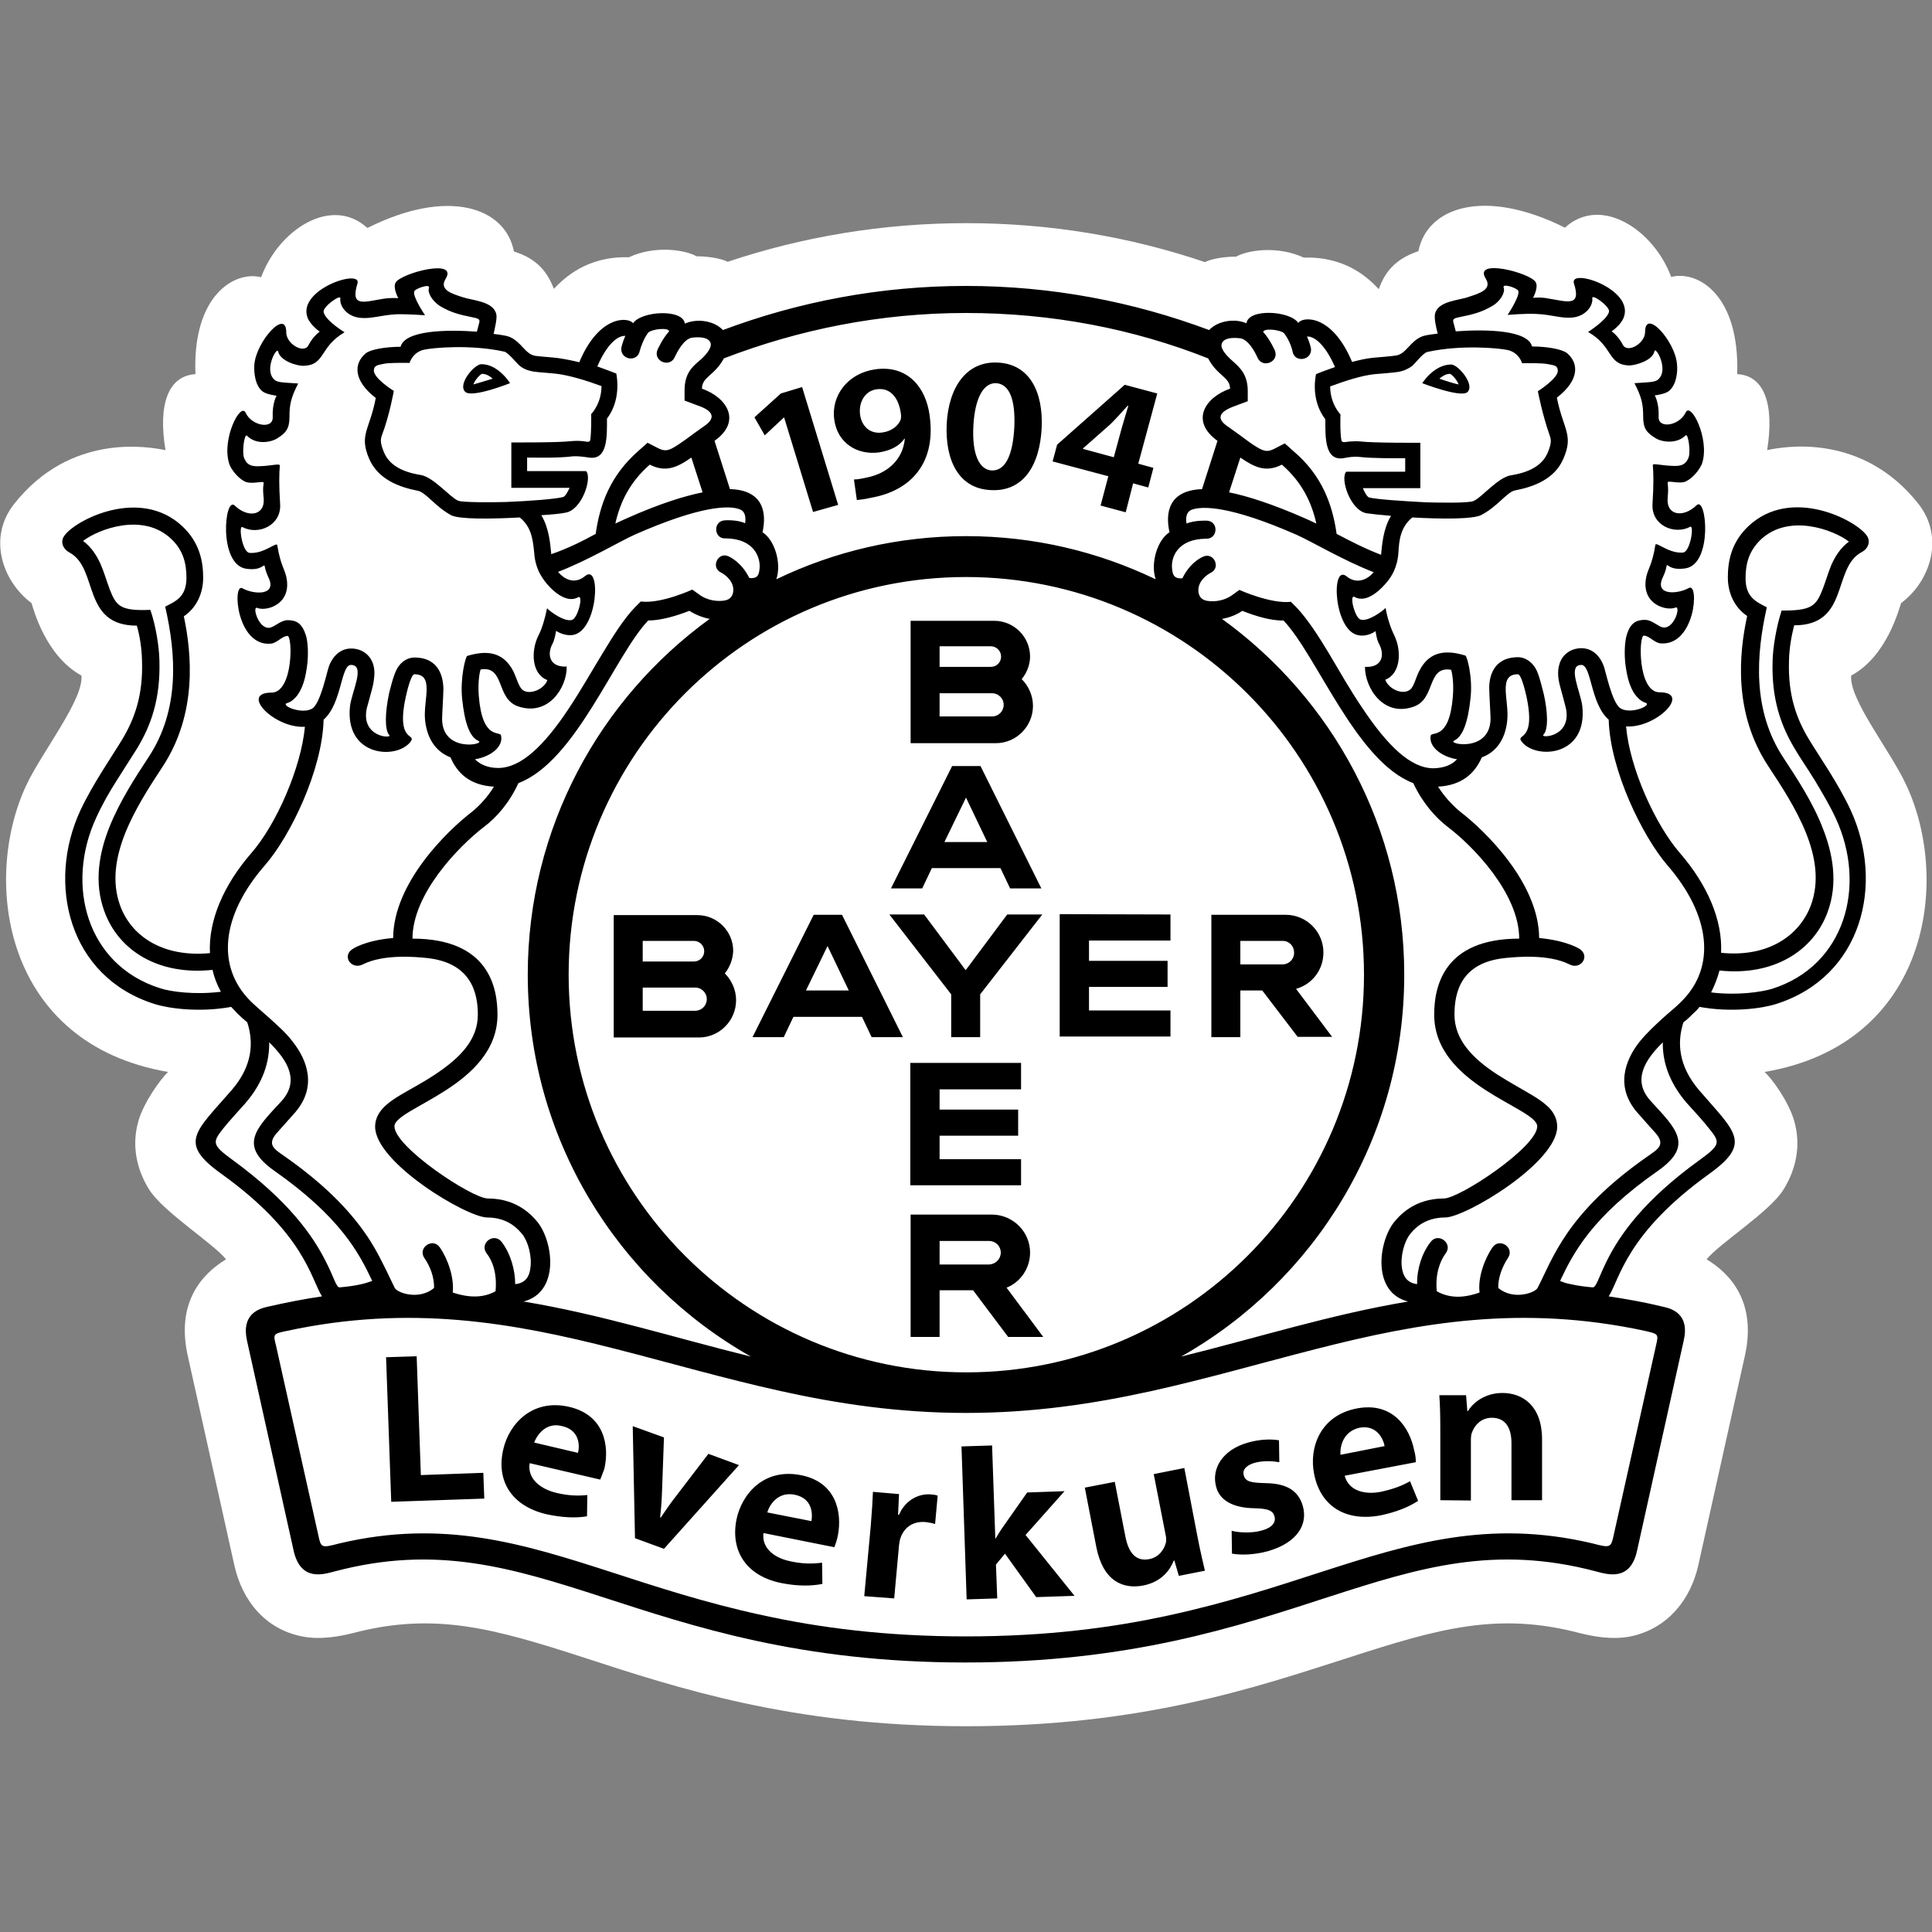 <?xml version="1.0" encoding="UTF-8"?><svg xmlns="http://www.w3.org/2000/svg" xmlns:xlink="http://www.w3.org/1999/xlink" version="1.1" id="Ebene_1" x="0px" y="0px" viewBox="0 0 600 600" style="enable-background:new 0 0 600 600;" xml:space="preserve"><rect x="0" y="0" width="600" height="600" fill="#808080" stroke="none"/><style type="text/css">.st0{fill:#fff;}	.st1{fill:#fff;}	.st2{fill:#fff;}	.st3{fill:#000;}</style><g><g><path class="st0" d="M172,89.7c3.2-3.3,10.2-10.2,23.3-9.8c8.1-3.8,17.6-2.3,21-0.3c0,0,5.9-0.1,9.7,1.7c23.3-7.8,48.2-12,74.1-12 c25.9,0,50.8,4.2,74.1,12.1c3.8-1.8,9.7-1.7,9.7-1.7c3.5-2,12.8-3.5,21,0.3c13.1-0.4,20.1,6.4,23.3,9.8c1.8-5.1,4.9-9.3,12.3-11.8 c2.7-13.7,20.5-19.8,45.5-7.3c11.2-10.2,27.6,0.7,33,15.3c8.3-2.1,21.3,5.6,20.5,30.2c8.4,0.4,11.6,9.3,9.3,23.6 c5-1.1,29.4-5.6,47,16.7c8.3,10.6,3.5,24.2-5.4,30.8c-0.6,1.6-4.3,16.5-15.5,22.5c-0.7,7.5,12.4,23.6,17.2,34.2 c13.8,29.7,6.9,80.3-44.1,88.9c2.3,2.1,7.5,9.2,9.2,15.2c2.2,7.6,0.6,15-3.3,21.3c-4.2,6.9-20,16.8-23.9,21.7 c7.3,4.4,15.6,13.2,11.9,29.9l-14.5,65.2c-2.4,10.6-9.5,19.6-21,22c-5.9,1.2-12-0.1-15.7-1c-25.4-6.7-43.8-1.5-71.9,7.6 c-14.7,4.7-30.6,10-49.6,14.1c-19.4,4.2-41.8,7.2-69.1,7.2c-27.2,0-49.7-3-69.1-7.2c-18.9-4.1-34.9-9.3-49.6-14.1 c-28.1-9.1-46.5-14.3-71.9-7.6c-3.7,0.9-9.8,2.2-15.7,1c-11.6-2.3-18.6-11.3-21-22l-14.5-65.2c-3.7-16.7,4.6-25.5,11.9-29.9 c-3.9-4.9-19.6-14.8-23.9-21.7c-3.9-6.3-5.5-13.7-3.3-21.3c1.7-5.9,6.9-13,9.2-15.2c-51-8.7-57.9-59.2-44.1-88.9 c4.9-10.5,17.9-26.7,17.2-34.2c-11.2-6.1-15-20.9-15.5-22.5c-8.9-6.6-13.8-20.2-5.4-30.8c17.6-22.3,42-17.7,47-16.7 c-2.4-14.3,0.9-23.1,9.3-23.6C59.7,91.7,72.9,84,81.1,86.1c5.4-14.7,21.8-25.5,33-15.3c25.1-12.6,42.9-6.4,45.5,7.3 C167,80.4,170.1,84.7,172,89.7z"/></g><path class="st1" d="M236.1,504.4c-18.1-3.9-33.3-9-47.2-13.5c-27.3-8.8-51.3-16.2-82.8-8.8c-6.4,1.6-8.7,1.6-10.1-5l-13.1-58.7 c-1.2-5.5,0.4-6.6,5.7-7.8c38.8-8.3,70.9-2.6,103.1,5.6c16.9,4.3,33.7,9.2,51.2,13.1c17.9,3.9,36.6,6.8,57,6.8 c20.4,0,39.1-2.8,57-6.8c17.6-3.9,34.4-8.8,51.2-13.1c32.3-8.2,64.3-14,103.1-5.6c5.2,1.2,6.9,2.3,5.7,7.8l-13.1,58.7 c-1.5,6.5-3.7,6.6-10.1,4.9c-31.4-7.4-55.4,0-82.7,8.8c-14,4.5-29.2,9.6-47.2,13.5c-17.9,3.9-38.7,6.6-63.9,6.6 C274.8,511,254,508.2,236.1,504.4z M235.4,167.7l-1.7-1l0.4-2c1.1-5.1,0.4-9.7-7.5-10l-2-0.1l-6-18.9l1.6-1.2 c5.4-3.9,4.2-8.7-3.2-11.4l-1.8-0.6v-2c0-3.2,1.9-4.9,3.2-6.1c0.3-0.3,0.7-0.6,1-0.9c0.3-0.3,0.6-0.6,1-1c0.6-0.7,1.3-1.6,1.9-2.7 l0.5-0.9l0.9-0.4c23.6-9.3,49.3-14.3,76.2-14.3s52.5,5.1,76.2,14.3l0.9,0.4l0.5,0.9c0.6,1.1,1.3,2,1.9,2.7c0.3,0.4,0.7,0.7,1,1 c0.4,0.3,0.7,0.6,1,0.9c1.3,1.2,3.2,3,3.2,6.1v2l-1.8,0.6c-7.4,2.7-8.7,7.5-3.2,11.4l1.6,1.2l-6,18.9l-2,0.1c-8,0.3-8.7,4.9-7.5,10 l0.4,2l-1.7,1c-2.4,1.5-4.5,7.1-3.1,11.3l2.1,6.2l-5.9-2.8c-17.4-8.4-37-13.1-57.7-13.1c-20.7,0-40.2,4.7-57.7,13.1l-5.9,2.8 l2.1-6.2C239.8,174.9,237.8,169.2,235.4,167.7z"/><path class="st2" d="M516.3,217.9c-0.2,0.3-0.4,0.4-0.6,0.7c-2.1,2.3-6.4,4.5-10.1,4.4l-3.2-0.1l0.3,3.1 c1.2,13.5,9.2,31.6,17.4,40.9c8.2,9.5,12.6,19.8,12.1,29l-0.1,2.7l2.7,0.3c15.6,1.5,26.5-5.9,30.4-16.6 c5.9-16.2-5.6-33.7-13.5-45.6c-10.4-15.7-8.6-33.3-6.3-44.6l0.4-1.8l-1.6-1.1c-3.1-2.1-4.8-5.7-4.8-9.7c0-4.5,1.1-9.5,5.6-14 c4.7-4.7,9.9-5.3,17.2-5.3c3.7,0,12.7,4,15.3,8c0.1,0.1,0.1,0.3,0.1,0.3c-0.1,0.1-0.2,0.4-0.8,0.8c-3,1.6-4.7,4.3-5.9,6.9 c-1.1,2.4-1.8,5.1-2.8,7.7c-1.7,4.4-3.9,7.8-10.9,7.8h-2.1l-0.6,2c-1.1,3.7-1.6,7.5-1.7,11.3c-0.4,11.6,2.5,19.5,6.7,26.5 c1.5,2.4,3.7,5.8,6.1,9.6c2.3,3.7,4.7,7.8,6.6,11.8c10.1,21.8,3.3,48.7-21.3,56.5c-3.9,1.3-12.8,2.5-22.2,0.9l-1.6-0.3l-1,1.2 c-0.6,0.6-1.1,1.3-1.8,2c-0.9,0.9-2.1,2-3.3,3l-0.6,0.5l-0.3,0.8c-2.1,6.9-1.5,15.1,5.6,23.3c2.8,3.2,5.2,5.8,7.1,8.1 c1.8,2.3,2.8,3.8,3.2,5.1c0.5,1.6,0.1,3.8-6.6,8.7c-17.2,12.4-24.2,22.9-28,30.4c-1.8,3.5-2.7,6.3-3.9,8.1 c-0.8,1.3-1.3,1.6-2.2,1.6c-3.4-0.1-8.3-0.7-12-2.3l-2.2-0.9l-1.3,2.1c-2.2,3.7-11.1,4.4-14.7,2.1l-1-0.8l-1.3,0.5 c-7.3,2.7-12.3,2.3-15.2,1.5c-1.5-0.4-2.6-1-3.2-1.5c-0.3-0.2-0.6-0.4-0.7-0.5c-13-1-14-14.3-8.3-21.5c1.3-1.6,5.2-6.4,13.3-6.4 c5.6,0,31.8-16.4,31.8-25.1c0-2-1.3-3.4-2.3-4.3c-1.1-0.9-2.5-1.9-4-2.8c-3-1.8-6.9-3.9-10.9-6.4c-7.9-5.1-14.7-11.6-14.7-21.2 c0-7.6,2.1-20.8,23.6-20.8h2.8v-2.8c0-15.5-15.6-31.1-23.3-36.9c-3.5-2.7-7.1-6.9-9.8-12.4l-0.5-1.1l-1.1-0.4 c-8-2.8-15-11.8-21.7-22.4c-3.3-5.2-6.4-10.6-9.3-15.4c-2.9-4.7-5.8-9.2-8.7-12.1l-0.8-0.9h-1.2c-3.5,0.1-8-1.3-11.7-2.8l-1.4-0.6 l-1.2,0.8c-6.8,4.7-14.3,1.6-14.7-2.3l-0.3-2.5h-2.5c-3.9,0-5.6-2.4-5.7-5.9c-0.2-4,1.7-7.8,3.5-8.8l1.7-1l-0.4-2 c-1.1-4.8-3-19.4,38.1-1.4c1.1,0.5,2.3,1.1,3.5,1.6l5.2,2.7l-1.3-5.7c-1.6-7.2-4.8-14-11.6-19.8l-1.4-1.2l-1.6,0.8 c-2.7,1.4-4.6,1.1-6.9,0c-1.3-0.6-2.7-1.6-4.3-2.8c-1.7-1.3-3.5-2.7-5.7-4.1c-5.8-4-4.5-8.9,2.9-11.6l1.8-0.6v-2 c0-1.5-0.4-2.8-1.2-3.9c-0.3-0.5-0.8-0.9-1.1-1.3c-0.3-0.3-0.7-0.7-1.1-1.1c-0.3-0.3-0.7-0.6-1.1-1c-0.3-0.3-0.7-0.7-1-1.1 c-0.7-0.8-1.3-1.7-2-3c-2.1-4.3,2.7-9.2,8.7-6.5l3.9-2.2c0.1-0.1,0.3-0.1,0.6-0.3c0.9-0.3,2.2-0.6,3.9-0.5c3.6,0.1,6.1,1.3,6.6,1.9 l4.7-0.1c-0.2,0.1-0.3,0.3-0.3,0.4c0.1,0,0.3-0.1,0.6-0.1c0.6-0.1,1.6,0,2.8,0.5c2.4,1,5.8,3.9,8.8,10.9l0.9,2.3l2.3-0.6 c2.1-0.6,4.2-1.1,6.1-1.3c1.4-0.2,6.1-0.5,7.2-0.7c1.3-0.2,2.5-0.8,3.3-1.5c0.8-0.6,1.5-1.4,2.1-2c0.3-0.3,0.6-0.6,0.8-0.9 c0.3-0.3,0.5-0.5,0.8-0.8c0.5-0.4,1-0.8,1.6-1c0.3-0.1,1.6-0.4,4.2-0.8l3.2-0.4l-0.8-3.1c-0.3-0.8-0.5-2-0.7-3 c-0.1-0.4-0.1-0.9-0.1-1.3c0-0.1-0.1-0.3,0-0.3c0.1-0.4,0.7-1.1,2.7-1.7c2.1-0.7,4.5-0.9,5.9-1.5c0.9-0.3,1.8-0.6,2.7-0.9 c0.9-0.4,1.9-0.8,2.8-1.5c2-1.5,3-3.9,1.8-6.5c0.6,0.1,1.3,0.2,2.3,0.3c1.9,0.3,4,0.9,5.6,1.6c0.8,0.3,1.5,0.6,2,0.9 c0.1,0.1,0.2,0.1,0.3,0.2c0,0.3-0.1,0.5-0.2,0.8c-0.3,0.8-3.1,5.9-3.1,5.9s5.7-0.6,6.4-0.6c0.8,0,1.8,0,2.8,0.2 c1.5,0.3,2.8,0.6,4,0.8c1.2,0.2,2.7,0.4,4.1,0.1c1.7-0.4,3.2-1.5,3.6-3.6c0.2-1,0.1-2.1-0.1-3.3c1.1,0.2,2.5,0.7,4,1.4 c4.7,2.2,6.4,5,5.7,6.9c-0.6,1.5-2.7,3-2.7,3.1l-3.3,2.2c0,0,3.3,2.5,3.4,2.5c0.1,0.1,0.4,0.3,0.6,0.6c0.5,0.6,1.3,1.4,1.9,2.6 c2,3.7,6.1,2.4,7.8,1.5c1.8-1,3.7-3,4.2-5.5c2.2,2.3,4.3,6.1,4.5,8.8c0.3,2.4-0.4,5.2-1.5,6.1c-0.4,0.3-2.5,0.6-2.9,0.7l-4,0.4 c0,0,2.1,4.1,2.3,4.8c0.3,0.9,0.5,2.3,0.4,4.1c-0.2,4.7,4.3,5.5,6.6,5.1c1.8-0.3,3.9-1.3,5.4-2.8c0.2,0.3,0.4,0.8,0.6,1.2 c1.3,3.1,2,7.1,1.1,10c-0.5,1.7-2.9,4-3.7,4.2c-0.2,0.1-0.5,0.1-1,0.1c-0.5,0-1-0.1-1.5-0.1c-0.7-0.1-1.3-0.1-1.7-0.1 c-2.5,0.1-3.3,1.6-3,3.4c0.1,0.8,0.1,1.3,0.1,1.8c0,0.6-0.1,1.4-0.1,2.5c-0.6,8.6,6.6,8.6,11.4,6.1c0.2,1.2,0.3,2.7,0.3,4.4 c-0.1,2.3-0.5,4.7-1.3,6.3c-0.8,1.7-1.6,2.3-2.5,2.5c-2,0.3-2.8-0.1-3-0.2c-3.7-1.9-4.7-0.6-5.1,1.6c-0.1,0.4-0.1,0.7-0.3,1.2 c-0.1,0.4-0.4,1-0.8,1.8c-2.1,4.4-0.1,7.7,3.7,8.5c1.8,0.4,3.9,0.1,5.7-0.4c0,1.1-0.2,2.6-0.6,4.1c-1.2,4.5-3.6,7.1-6.7,6.9 c-0.1,0-0.1,0-0.4-0.1c-0.3-0.2-0.7-0.4-1-0.6c-0.5-0.4-1-0.7-1.5-0.9c-0.6-0.3-1.5-0.6-2.5-0.6c-0.9,0-2.5,0.6-3.2,2.7 c-0.3,0.8-0.4,1.6-0.4,2.6c-0.2,1.8-0.1,4.2,0.2,6.6c0.3,2.3,0.9,4.9,2.1,7s3.2,4.2,6.3,4.2C515.9,217.9,516.1,217.9,516.3,217.9z M135.8,86.1c-1.1,2.7-0.2,5,1.8,6.4c0.9,0.6,1.9,1.1,2.8,1.5c0.9,0.3,1.8,0.6,2.7,0.9c1.5,0.5,3.9,0.8,5.9,1.5 c2,0.6,2.6,1.3,2.7,1.7c0,0.1,0,0.2,0,0.4c0,0.4-0.1,0.8-0.1,1.3c-0.2,1.1-0.4,2.2-0.7,3l-0.8,3.1l3.2,0.4c2.5,0.3,3.9,0.6,4.2,0.8 c0.6,0.2,1.1,0.6,1.6,1c0.3,0.3,0.6,0.5,0.8,0.8c0.3,0.3,0.6,0.6,0.8,0.9c0.6,0.6,1.3,1.4,2.1,2c0.9,0.6,2,1.3,3.3,1.5 c1.1,0.2,5.9,0.5,7.2,0.7c1.9,0.3,4,0.7,6.1,1.3l2.3,0.6l0.9-2.3c3-7.1,6.4-9.9,8.8-10.9c1.2-0.5,2.2-0.6,2.8-0.5 c0.3,0.1,0.5,0.1,0.6,0.1c-0.1-0.1-0.1-0.3-0.3-0.4l4.7,0.1c0.4-0.6,3-1.8,6.6-1.9c1.6-0.1,3,0.2,3.9,0.5c0.4,0.2,0.6,0.3,0.7,0.4 c9.9-0.6,14.7,4.4,12.6,8.6c-0.6,1.3-1.3,2.2-2,3c-0.3,0.4-0.7,0.8-1,1.1c-0.4,0.4-0.8,0.7-1.1,1c-0.4,0.4-0.8,0.7-1.1,1.1 c-0.4,0.4-0.8,0.8-1.1,1.3c-0.8,1.1-1.2,2.3-1.2,3.9v2l1.8,0.6c7.5,2.7,8.7,7.6,2.9,11.6c-2.1,1.5-4,2.8-5.7,4.1 c-1.6,1.2-3,2.1-4.3,2.8c-2.3,1.2-4.2,1.4-6.9,0l-1.6-0.8l-1.4,1.2c-6.8,5.9-10,12.6-11.6,19.8l-1.3,5.7l5.2-2.7 c1.2-0.6,2.3-1.1,3.5-1.6c41.2-18,39.2-3.5,38.1,1.4l-0.4,2l1.7,1c1.8,1.1,3.7,4.9,3.5,8.8c-0.1,3.6-1.8,5.9-5.7,5.9h-2.5l-0.3,2.5 c-0.4,4-7.8,7.1-14.7,2.3l-1.2-0.8l-1.4,0.6c-3.8,1.5-8.3,2.8-11.7,2.8h-1.2l-0.8,0.9c-2.8,3-5.7,7.4-8.7,12.1 c-2.9,4.7-6,10.2-9.3,15.4c-6.7,10.6-13.8,19.6-21.7,22.4l-1.1,0.4l-0.5,1.1c-2.6,5.6-6.3,9.8-9.8,12.4 c-7.7,5.9-23.3,21.4-23.3,36.9v2.8h2.8c21.5,0,23.6,13.2,23.6,20.8c0,9.5-6.8,16-14.7,21.2c-4,2.6-7.9,4.6-10.9,6.4 c-1.5,0.9-3,1.8-4,2.8c-0.9,0.9-2.3,2.3-2.3,4.3c0,8.7,26.2,25.1,31.8,25.1c8.1,0,12.1,4.7,13.3,6.4c5.6,7.2,4.7,20.5-6.1,20.5h-1 l-1.1,1c-0.1,0.1-0.4,0.3-0.7,0.5c-0.6,0.4-1.7,1-3.2,1.5c-3,0.9-7.9,1.3-15.2-1.5l-1.3-0.5l-1.2,0.8c-3.6,2.3-12.4,1.6-14.7-2.1 l-1.3-2.1l-2.2,0.9c-3.7,1.5-8.6,2.1-12,2.3c-0.9,0-1.4-0.3-2.2-1.6c-1.1-1.9-2.1-4.6-3.9-8.1c-3.8-7.5-10.7-18.1-28-30.4 c-6.8-4.9-7.1-7-6.6-8.7c0.4-1.3,1.3-2.8,3.2-5.1c1.8-2.3,4.3-4.9,7.1-8.1c7.1-8.1,7.7-16.3,5.6-23.3l-0.3-0.8l-0.6-0.5 c-1.2-1.1-2.4-2.1-3.3-3c-0.6-0.6-1.2-1.3-1.8-2l-1-1.2l-1.6,0.3c-9.4,1.6-18.3,0.4-22.2-0.9c-24.6-7.8-31.4-34.7-21.3-56.5 c1.8-4,4.3-8.1,6.6-11.8c2.4-3.8,4.6-7.2,6.1-9.6c4.2-7,7.1-14.9,6.7-26.5c-0.1-3.8-0.7-7.6-1.7-11.3l-0.6-2h-2.1 c-7.1,0-9.2-3.3-10.9-7.8c-1-2.6-1.7-5.3-2.8-7.7c-1.1-2.6-2.8-5.3-5.9-6.9c-0.6-0.3-0.8-0.6-0.8-0.8c-0.1-0.1,0-0.2,0.1-0.3 c2.7-4,11.7-8,15.3-8c7.4,0,12.5,0.6,17.2,5.3c4.5,4.5,5.6,9.4,5.6,14c0,4-1.6,7.6-4.8,9.7l-1.6,1.1l0.4,1.8 c2.3,11.2,4.1,28.9-6.3,44.6c-7.8,11.9-19.4,29.4-13.5,45.6c3.9,10.7,14.8,18.1,30.4,16.6l2.7-0.3l-0.1-2.7 c-0.4-9.3,3.9-19.6,12.1-29c8.1-9.3,16.1-27.4,17.4-40.9l0.3-3.1l-3.2,0.1c-3.7,0.1-8-2.1-10.1-4.4c-0.3-0.3-0.4-0.5-0.6-0.7 c0.2,0,0.4,0,0.8,0c3.2,0,5.2-2.1,6.3-4.2c1.1-2.1,1.8-4.7,2.1-7c0.3-2.4,0.4-4.9,0.2-6.6c-0.1-0.9-0.3-1.8-0.4-2.6 c-0.7-2.1-2.3-2.7-3.2-2.7c-1,0-1.9,0.3-2.5,0.6c-0.5,0.3-1,0.6-1.5,0.9c-0.3,0.2-0.6,0.4-1,0.6c-0.3,0.1-0.4,0.1-0.4,0.1 c-3.2,0.3-5.5-2.4-6.7-6.9c-0.4-1.5-0.6-3-0.6-4.1c1.8,0.6,3.9,0.8,5.7,0.4c3.8-0.8,5.7-4.1,3.7-8.5c-0.4-0.8-0.6-1.4-0.8-1.8 c-0.1-0.4-0.2-0.8-0.3-1.2c-0.4-2.1-1.5-3.5-5.1-1.6c-0.3,0.1-1.1,0.5-3,0.2c-0.8-0.1-1.7-0.8-2.5-2.5c-0.8-1.7-1.2-4-1.3-6.3 c-0.1-1.7,0.1-3.2,0.3-4.4c4.7,2.5,12,2.5,11.4-6.1c-0.1-1.1-0.1-1.8-0.1-2.5c0-0.6,0-1.1,0.1-1.8c0.2-1.8-0.5-3.3-3-3.4 c-0.4,0-1,0-1.7,0.1c-0.4,0.1-0.9,0.1-1.5,0.1c-0.4,0-0.8,0-1-0.1c-0.8-0.2-3.2-2.5-3.7-4.2c-0.8-2.9-0.2-6.9,1.1-10 c0.2-0.4,0.4-0.8,0.6-1.2c1.5,1.6,3.6,2.6,5.4,2.8c2.4,0.4,6.8-0.4,6.6-5.1c-0.1-1.8,0.2-3.2,0.4-4.1c0.2-0.7,2.3-4.8,2.3-4.8 l-4-0.4c-0.4-0.1-2.5-0.4-2.9-0.7c-1.1-0.9-1.7-3.6-1.5-6.1c0.3-2.8,2.3-6.6,4.5-8.8c0.6,2.5,2.5,4.4,4.3,5.4 c1.7,0.9,5.9,2.3,7.8-1.5c0.6-1.2,1.3-2,1.9-2.6c0.3-0.3,0.4-0.4,0.6-0.6c0.1-4.8-2-6.3-2.6-7.8c-0.7-1.9,1.1-4.7,5.7-6.9 c1.5-0.7,2.9-1.1,4-1.4c-0.3,1.2-0.3,2.3-0.1,3.3c0.4,2.1,1.9,3.2,3.6,3.6c1.3,0.3,2.8,0.1,4.1-0.1c1.2-0.2,2.6-0.5,4-0.8 c1-0.2,2-0.2,2.8-0.2c0.7,0,6.4,0.6,6.4,0.6s-2.8-5.2-3.1-5.9c-0.1-0.4-0.2-0.7-0.2-0.9c0.1-0.1,0.1,0.1,0.3-0.1 c0.5-0.3,1.2-0.6,2-0.9c1.7-0.7,3.7-1.3,5.6-1.6C134.4,86.1,135.2,86.1,135.8,86.1z"/><path class="st3" d="M34.1,183.1c2,5.1,3.3,6.7,12.6,6.3c1.8,5.3,2.7,11.6,2.8,15.5c0.4,12.1-2.6,20.5-7.1,27.8 c-1.5,2.4-3.7,5.8-6.1,9.6c-2.3,3.6-4.6,7.6-6.4,11.6c-9.7,20.9-3,45.8,19.8,53c3.3,1.1,10.8,2.1,18.9,1.1 c-1.2-2.2-2.1-4.5-2.6-6.8c-16.8,1.8-29.2-6-33.6-18.2c-3.3-9-1.6-18.2,1.6-26.2c3.2-8,8.1-15.5,12.1-21.6 c9.8-14.8,8.6-32,5.2-46.8c3.3-1.7,6.6-3,6.6-9c0-4.2-0.9-8.5-4.8-12.1c-8.7-8.2-22.5-3-27.3,0.7c2.7,2,4.3,4.7,5.4,7.1 C32.3,177.6,33.1,180.4,34.1,183.1z M147.5,235.8c1.6,1.6,4,2.7,7.2,2.7c7.1,0,14.3-6.9,22.1-18.7c3.7-5.6,7.1-11.6,10.4-17 c3.2-5.3,6.6-10.7,10-14.2l1.8-1.8c6.3,0.8,16-3.7,16-3.7l2.5,1.8c2.2,1.5,5.2,2,7.5,1.6c1.8-0.3,2.5-1.4,2.7-2.7 c0.4-3-2.2-5.2-3.8-6c-3.3-1.6-0.9-6.6,2.4-5c0,0,3.9,1.6,6.4,6.7c2.8,0.3,3-1.2,3.2-3c0.3-3.3-1.6-9.2-10.5-9.3 c-3.7,0.3-4.1-5.3-0.4-5.6c0,0,3.9-0.3,6.4,0.9c0.4-2.7-0.5-3.9-1.6-4.3c-3.2-1.3-11.9-1.3-32.6,7.8c-4.7,2.1-14.5,8-23.9,11.6 c2.1,2.5,5.3,3.9,8.4,1.3c5.1-4.2,4,17.1-3.8,18.3c-2.9,0.4-5.2-1.3-5.2-1.3s-0.4,2.7-1.1,4c-1.8,3.3-1,7.4,4.4,7.1 c0.1,6.6-5.8,15.7-15.3,12.3c-6.7-2.5-3.9-12.6-11.4-11.4c-0.2,0.1-1,3.7-0.6,8.3c1.1,13.8,6.6,10.7,6.9,12.2 C156.4,231.9,152.4,235,147.5,235.8z M153.4,244.3c-7.5-0.4-11.4-4.2-13.5-9.1c-3.9-1.5-7.2-5-7.9-11.6c-0.6-6.2,3-14.2-3.3-14.2 c-1,0-2.2,4.8-2.7,7.1c-3.2,14.8,3.9,10.9,1.3,14.1c-4.6,5.4-20.3,4.2-18.6-11.3c0.5-4.4,4.9-12.8,0.3-12.8c-3.2,0-2.8,12-8.5,17 c-0.4,15.7-10.4,36.3-18.3,45.3c-13.4,15.4-15.2,31.3-4.4,42.1c1.6,1.6,3.7,3.3,5.9,5.3c2.3,2.1,5.1,4.5,7.2,7.3 c4.5,5.7,7.9,14.3,0.2,22.6c-1.8,2-3.5,3.9-4.9,5.5c-3.5,3.8-1.1,5.2,1.9,7.3c12.6,8.8,20.1,16.7,25.1,23.8 c2.5,3.5,4.2,6.7,5.7,9.7c1.4,2.7,2.5,5.2,3.7,7.6c0.8,1.5,7.5,3.9,12.2,0c0.1-3.1-1.1-6.6-3-9.3c-2.2-3.2,2.6-6.5,4.8-3.3 c2.5,3.6,4.5,9.4,4,14c5.4,1.8,9.7,1.6,13.3-0.4c0.5-5.5-0.9-9.4-2.8-11.8c-2.3-3.1,2.3-6.6,4.7-3.5c2.7,3.5,4.2,8.6,4.2,13.1 c3.2-0.3,4.4-2.4,4.7-4.9c0.6-3.9-0.8-8.5-2.5-10.6c-1.1-1.3-4.2-5.2-10.9-5.2c-6.3,0-34.8-17-34.8-28.2c0-3.4,2.2-5.6,3.3-6.6 c1.3-1.2,3-2.3,4.5-3.2c3-1.8,6.9-3.8,10.8-6.4c7.7-5.1,13.3-10.7,13.3-18.6c0-6.8-2.1-16.2-16-17.6c-3-0.3-13.2-1.3-19.7,2 c-3.5,1.8-6.6-2.5-3.3-4.7c0,0,3.6-2.7,12.7-3.5c0.1-17.1,16.8-33.3,24.5-39.2C148.8,250.3,151.3,247.7,153.4,244.3z M83.6,323.7 c0.1,6-1.8,12.4-7.3,18.8c-2.8,3.2-5.2,5.7-7,8c-3.3,4.2-3.6,5,2.9,9.7c17.5,12.8,24.9,23.5,28.9,31.4c2.7,5.2,3.3,8.3,4.4,8.2 c2.1-0.2,4.2-0.4,6.8-1c1.3-0.3,2.4-0.7,3.3-1c-4.1-8.7-9.9-19.8-30.4-34.2c-11.2-7.9-5.7-13.1,2.1-21.5 C93.3,335.6,89.2,329.2,83.6,323.7z M176.9,151.5h-18.1v-14.1c0,0,14.3,0.1,18.6-0.4c1.1-0.1,2.8-0.2,4.9,0.2c0.3,0.1,1-0.1,1-0.5 c0.4-2.5,0.3-8.1,0.3-8.1s3.2-3.2,3.2-8.7c-4.9-1.8-9.9-3.3-13.8-3.8c-1.4-0.2-6.1-0.5-7.3-0.7c-1.8-0.3-3.2-0.9-4.3-1.8 c-0.8-0.6-3.5-4.1-4.8-4.4c-10.4-2.3-22.2-1.2-24.9-0.6c-3.6,0.8-4.5,4.1-4.5,4.1c-2,0-6.3-0.1-8.1,0.3c-2.1,0.4-2.9,0.6-3,2 c-0.1,2.5,6.2,6.4,6.2,6.4s-1.3,7.5-3.7,13.8c-0.5,1.4-0.5,2.5,0.7,5.4c1.7,3.9,5.7,6,11.3,6.9c4,0.6,9.2,7,11.7,8 c1.5,0.6,11.1,0.5,14.8,0.4c7.5-0.3,15.1-0.9,17.6-1.5C175.6,154.3,176.4,152.5,176.9,151.5z M161.4,160.7 c-8.9,0.5-18.9,0.6-21.3-0.7c-5-2.7-7.8-7.1-10.4-7.6c-5.7-1.1-12.2-3.5-15-9.8c-3.3-7.6,0.1-9,2-19c-7.1-5.5-6.8-10.7-3.2-13.8 c1.5-1.3,6.3-2.1,10.9-2.1c1.3-5.1,14.1-5.4,23.7-4.7c0.2-0.8,0.4-1.6,0.6-2.3c0.4-1.3,0.4-1.7-1.7-2.1c-4.5-0.9-7-1.6-10.1-3.4 c-2.7-1.6-4.2-4.4-3.7-5.7c0.6-1.6-4.1,0.1-4.5,0.9c-0.8,1.5,3.3,7.5,3.3,7.5s-5.6-0.4-9-0.3c-4.9,0.3-7.8,1.5-11.2,1.1 c-4.1-0.4-6.4-3.7-6.1-6c0.2-1.5-5.4,2.5-5.2,4.1c0.1,1.3,2,3.5,6.5,6.4c-7.9,4.6-5.9,10.2-12.7,10.4c-2,0.1-7.3-1.5-7.9-4.4 c-0.3-1.7-4,4.7-1.8,8c1.1,1.7,2.4,1.5,8,1.9c-2.3,4.5-2.7,6.6-2.7,10.4c0,3.6-1.1,5-3.9,6.7c-2,1.2-6.5,2-9.3-0.9 c-0.8-0.8-1.6,5.1-0.9,6.9c0.7,1.7,1.6,2.7,4.5,2.6c4.2-0.1,6.6-1,6.6-0.2c-0.2,2.3-0.3,5.9,0.1,12c0.4,6.6-6.8,9.7-11.7,7.1 c-1.3-0.7-0.1,7.8,2.2,8c4.4,0.4,8.4-3.5,8.6-2.4c1.1,6.8,2.6,7.6,3,10.9c1,7.7-6.5,9.7-9.2,8.6c-1.8-0.8,0.6,7.5,4.4,6 c1.3-0.5,3.2-2.2,5-2.2c2.8,0,4.5,1,5.7,4.7c0.6,1.9,0.9,5.9,0.3,10c-0.4,2.6-0.9,5.2-2.3,7.6c-0.8,1.5-2.3,3-3.7,3.4 c-2.6,0.6,4.2,3.7,7.6,1.8c2.7-1.6,4.7-11.9,5.3-13.3c1.6-4.1,4.5-5.4,6.8-5.4c3.5,0,6.2,2.1,7,5.3c0.6,2.2,0.1,4.5-0.1,5.8 c-0.3,1.5-1.8,6.7-2,7.5c-1.9,9.1,8.1,9.4,7,8.3c-1.5-1.6-1.3-7.1-0.1-12.8c0.3-1.3,1.4-5.9,2.5-7.8c1.6-2.8,3.9-3.5,5.4-3.5 c7.8,0,9,6.3,9,9.9c0,1.5-0.4,7.9-0.4,9.1c0,10.7,13.6,8,11.3,6.9c-2.7-1.2-4.3-5.4-5.1-13.3c-0.6-6.5,1.1-12.9,1.6-13.1 c5.4-1.6,11-1.8,14.4,4.9c0.8,1.7,1.6,4.6,2.7,5.6c2.2,1.8,6.8-0.1,7.8-3c-4.9-1.8-5.2-9-2.8-13.8c1.1-2.1,2-5.1,2.7-8.5 c0.8,0.9,5.4,4.4,7.8,3.6c1.8-0.6,3.6-8,1.8-7c-3.9,2.2-8.7-2.8-10.4-5.1c-0.9-1.3-2.9-3.9-3.2-8.8 C165.5,168,165.2,163.7,161.4,160.7z M185,165.8c1.3-9.2,4.5-18.1,13.3-25.8l2.8-2.5l3.3,1.7c1.8,0.9,2.8,0.8,4.4,0 c1.1-0.6,2.3-1.4,4-2.6c1.7-1.3,3.7-2.7,5.8-4.2c4.2-2.8,2.5-5-2-6.5l-4-1.5v-3.2c0-5.1,2.3-7.2,4.4-9c0.4-0.3,4.2-3.5,3.7-5.6 c-0.7-2.6-6-1.7-6-1.7c-2.4,0.6-4.3,4.2-5.1,5.9c-1.5,3.6-6.9,1.4-5.4-2.2c0,0,1.5-3.4,3.6-5.7c-0.1-1.2-4.9-0.8-6.4,0.3 c-1.3,1.6-2.3,4.2-2.7,5.7c-0.7,3.9-6.4,2.8-5.7-1.1c0,0,0.4-1.7,1.2-3.5c-2.7-0.1-6,3.2-8.7,9.5c2,0.7,4,1.5,5.9,2.2 c0.9,5.1,0,10.2-2.9,14c0,5.4,0.3,13-5.6,12.1c-1.3-0.2-3.5-0.5-4.9-0.4c-4.5,0.6-11.1,0.4-14.3,0.4v4.2H182c2,2-1.2,12-6.3,12.9 c-1.4,0.3-4.2,0.6-7.6,0.8c2.5,4.1,2.8,9.2,3.1,12.1C176.2,170.4,180.8,168.1,185,165.8z M415.1,165.8c4.2,2.2,8.8,4.6,13.8,6.5 c0.3-2.9,0.6-8,3.1-12.1c-3.4-0.3-6.3-0.6-7.6-0.8c-5.1-0.9-8.3-10.9-6.3-12.9h18.3v-4.2c-3.2,0-9.7,0.1-14.3-0.4 c-1.3-0.2-3.6,0.1-4.9,0.4c-5.9,0.9-5.6-6.8-5.6-12.1c-2.9-3.7-3.9-8.9-2.9-14c1.9-0.8,3.9-1.5,5.9-2.2c-2.7-6.2-6-9.6-8.7-9.5 c0.8,1.8,1.2,3.5,1.2,3.5c0.7,3.9-5.1,4.9-5.7,1.1c-0.3-1.5-1.3-4-2.7-5.7c-1.5-1.1-6.3-1.5-6.4-0.3c2.1,2.3,3.6,5.7,3.6,5.7 c1.5,3.6-3.9,5.8-5.4,2.2c-0.8-1.8-2.7-5.3-5.1-5.9c0,0-5.3-0.9-6,1.7c-0.6,2.1,3.3,5.2,3.7,5.6c2,1.8,4.4,4,4.4,9v3.2l-4,1.5 c-4.5,1.6-6.3,3.7-2,6.5c2.1,1.5,4.1,2.9,5.8,4.2c1.6,1.2,2.9,2,4,2.6c1.6,0.8,2.6,0.9,4.4,0l3.3-1.7l2.8,2.5 C410.6,147.7,413.8,156.7,415.1,165.8z M438.6,160.7c-3.8,3.1-4.1,7.4-4.3,10.8c-0.3,4.9-2.3,7.6-3.2,8.8 c-1.8,2.3-6.5,7.3-10.4,5.1c-1.8-1,0,6.4,1.8,7c2.3,0.8,7-2.7,7.8-3.6c0.6,3.3,1.6,6.3,2.7,8.5c2.3,4.7,2.1,11.9-2.8,13.8 c1.1,3,5.6,4.9,7.8,3c1.1-0.9,1.8-3.9,2.7-5.6c3.3-6.7,8.9-6.6,14.4-4.9c0.5,0.2,2.3,6.6,1.6,13.1c-0.8,7.8-2.5,12.1-5.1,13.3 c-2.3,1.1,11.3,3.8,11.3-6.9c0-1.2-0.4-7.6-0.4-9.1c-0.1-3.6,1.1-9.9,9-9.9c1.5,0,3.8,0.8,5.4,3.5c1.1,1.8,2.1,6.4,2.5,7.8 c1.3,5.7,1.5,11.2-0.1,12.8c-1.1,1.1,8.9,0.8,7-8.3c-0.2-0.8-1.6-6.1-2-7.5c-0.3-1.3-0.7-3.7-0.1-5.8c0.8-3.3,3.6-5.3,7-5.3 c2.3,0,5.2,1.3,6.8,5.4c0.6,1.4,2.6,11.7,5.3,13.3c3.3,2,10.2-1.1,7.6-1.8c-1.4-0.4-2.9-2-3.7-3.4c-1.4-2.5-1.9-5.1-2.3-7.6 c-0.6-4.1-0.3-8.1,0.3-10c1.1-3.7,2.9-4.7,5.7-4.7c1.8,0,3.6,1.6,5,2.2c3.9,1.5,6.3-6.8,4.4-6c-2.7,1.1-10.2-0.9-9.2-8.6 c0.4-3.3,1.9-4,3-10.9c0.2-1.1,4.2,2.8,8.6,2.4c2.3-0.3,3.5-8.7,2.2-8c-4.9,2.6-12.1-0.4-11.7-7.1c0.4-6.1,0.3-9.7,0.1-12 c-0.1-0.8,2.3,0.1,6.6,0.2c2.8,0.1,3.8-0.9,4.5-2.6c0.7-1.8-0.1-7.6-0.9-6.9c-2.8,2.8-7.4,2.1-9.3,0.9c-2.8-1.7-3.9-3-3.9-6.7 c0-3.8-0.4-5.9-2.7-10.4c5.6-0.4,6.9-0.2,8-1.9c2.2-3.2-1.5-9.7-1.8-8c-0.6,2.9-5.9,4.4-7.9,4.4c-6.8-0.3-4.8-5.9-12.7-10.4 c4.5-3,6.4-5.2,6.5-6.4c0.2-1.6-5.4-5.6-5.2-4.1c0.3,2.3-2,5.6-6.1,6c-3.4,0.4-6.4-0.9-11.2-1.1c-3.4-0.2-9,0.3-9,0.3s4-6,3.3-7.5 c-0.4-0.9-5.2-2.5-4.5-0.9c0.5,1.4-1,4.2-3.7,5.7c-3.1,1.8-5.6,2.5-10.1,3.4c-2.1,0.4-2.1,0.8-1.7,2.1c0.2,0.7,0.4,1.6,0.6,2.3 c9.5-0.7,22.4-0.4,23.7,4.7c4.5,0,9.3,0.8,10.9,2.1c3.6,3.1,3.9,8.3-3.2,13.8c2,10,5.3,11.5,2,19c-2.7,6.3-9.2,8.7-15,9.8 c-2.5,0.5-5.3,4.9-10.4,7.6C457.6,161.3,447.5,161.2,438.6,160.7z M423.2,151.5c0.4,1,1.3,2.8,2,3c2.5,0.6,10.2,1.1,17.6,1.5 c3.7,0.1,13.3,0.3,14.8-0.4c2.5-1,7.6-7.4,11.7-8c5.6-0.9,9.6-3,11.3-6.9c1.2-2.8,1.2-4,0.7-5.4c-2.3-6.4-3.7-13.8-3.7-13.8 s6.3-4,6.2-6.4c-0.1-1.5-0.8-1.6-3-2c-1.8-0.4-6.1-0.3-8.1-0.3c0,0-0.9-3.3-4.5-4.1c-2.7-0.6-14.5-1.7-24.9,0.6 c-1.4,0.3-4,3.8-4.8,4.4c-1.1,0.8-2.5,1.5-4.3,1.8c-1.1,0.2-5.9,0.6-7.3,0.7c-3.9,0.4-8.9,2-13.8,3.8c0,5.5,3.2,8.7,3.2,8.7 s-0.2,5.6,0.3,8.1c0,0.4,0.8,0.6,1,0.5c2.1-0.3,3.8-0.3,4.9-0.2c4.3,0.5,18.6,0.4,18.6,0.4v14.1H423.2z M516.4,323.7 c-5.6,5.5-9.7,11.9-3.6,18.4c7.8,8.5,13.3,13.6,2.1,21.5c-20.5,14.3-26.3,25.5-30.4,34.2c0.9,0.4,2,0.8,3.3,1 c2.6,0.6,4.7,0.8,6.8,1c1.1,0.1,1.8-2.9,4.4-8.2c4-8,11.3-18.7,28.9-31.4c6.5-4.7,6.3-5.5,2.9-9.7c-1.8-2.3-4.2-4.9-7-8 C518.3,336.1,516.3,329.7,516.4,323.7z M446.6,244.3c2.1,3.3,4.6,5.9,6.9,7.8c7.7,5.9,24.4,22.1,24.5,39.2 c9.1,0.9,12.7,3.5,12.7,3.5c3.2,2.3,0.1,6.5-3.3,4.7c-6.5-3.3-16.7-2.3-19.7-2c-14,1.3-16,10.7-16,17.6c0,7.8,5.6,13.6,13.3,18.6 c3.9,2.5,7.8,4.6,10.8,6.4c1.5,0.9,3.2,2,4.5,3.2c1.1,0.9,3.3,3.2,3.3,6.6c0,11.2-28.5,28.2-34.8,28.2c-6.7,0-9.9,3.9-10.9,5.2 c-1.7,2.1-3.1,6.8-2.5,10.6c0.4,2.4,1.5,4.5,4.7,4.9c-0.1-4.6,1.5-9.7,4.2-13.1c2.3-3.1,7,0.4,4.7,3.5c-1.8,2.4-3.3,6.4-2.8,11.8 c3.7,2.1,8,2.3,13.3,0.4c-0.6-4.5,1.5-10.4,4-14c2.2-3.2,7,0.1,4.8,3.3c-1.8,2.7-3.1,6.2-3,9.3c4.7,3.9,11.4,1.5,12.2,0 c1.2-2.3,2.3-4.8,3.7-7.6c1.5-3,3.3-6.2,5.7-9.7c5-7.1,12.4-15,25.1-23.8c3-2.1,5.4-3.5,1.9-7.3c-1.5-1.6-3.1-3.5-4.9-5.5 c-7.7-8.3-4.3-16.9,0.2-22.6c2.2-2.7,4.9-5.2,7.2-7.3c2.2-2,4.4-3.7,5.9-5.3c10.7-10.7,8.9-26.7-4.4-42.1 c-7.8-9-17.9-29.7-18.3-45.3c-5.7-4.9-5.3-17-8.5-17c-4.5,0-0.2,8.4,0.3,12.8c1.7,15.5-14,16.6-18.6,11.3 c-2.7-3.2,4.4,0.7,1.3-14.1c-0.5-2.3-1.7-7.1-2.7-7.1c-6.3,0-2.7,8-3.3,14.2c-0.6,6.6-4,10.2-7.9,11.6 C458,240.2,454,243.9,446.6,244.3z M452.5,235.8c-4.9-0.8-8.8-3.9-8.2-7.3c0.3-1.5,5.8,1.6,6.9-12.2c0.4-4.6-0.4-8.3-0.6-8.3 c-7.5-1.2-4.7,8.9-11.4,11.4c-9.5,3.5-15.3-5.7-15.3-12.3c5.4,0.3,6.2-3.7,4.4-7.1c-0.8-1.4-1.1-4-1.1-4s-2.3,1.8-5.2,1.3 c-7.8-1.1-8.8-22.4-3.8-18.3c3.1,2.5,6.4,1.1,8.4-1.3c-9.3-3.6-19.2-9.5-23.9-11.6c-20.7-9.1-29.4-9-32.6-7.8 c-1.1,0.4-2.1,1.6-1.6,4.3c2.5-1.1,6.4-0.9,6.4-0.9c3.7,0.3,3.3,5.8-0.4,5.6c-8.9,0.1-10.9,5.9-10.5,9.3c0.2,1.7,0.4,3.2,3.2,3 c2.5-5.2,6.4-6.7,6.4-6.7c3.3-1.6,5.7,3.4,2.4,5c-1.6,0.8-4.2,3-3.8,6c0.2,1.3,0.9,2.4,2.7,2.7c2.3,0.4,5.3-0.1,7.5-1.6l2.5-1.8 c0,0,9.7,4.4,16,3.7l1.8,1.8c3.4,3.6,6.8,8.9,10,14.2c3.2,5.4,6.6,11.4,10.4,17c7.8,11.7,15,18.7,22.1,18.7 C448.6,238.5,450.9,237.5,452.5,235.8z M566,183.1c1-2.6,1.8-5.4,2.8-7.8c1.1-2.4,2.7-5.1,5.4-7.1c-4.8-3.7-18.6-8.8-27.3-0.7 c-3.9,3.7-4.8,7.8-4.8,12.1c0,5.9,3.3,7.3,6.6,9c-3.3,14.7-4.6,32,5.2,46.8c4,6.1,9,13.6,12.1,21.6c3.2,8,4.9,17.2,1.6,26.2 c-4.4,12.1-16.8,20-33.6,18.2c-0.6,2.3-1.5,4.6-2.6,6.8c8.1,1,15.5-0.1,18.9-1.1c22.8-7.2,29.5-32.1,19.8-53 c-1.8-3.9-4.2-7.9-6.4-11.6c-2.4-3.9-4.7-7.2-6.1-9.6c-4.5-7.4-7.5-15.7-7.1-27.8c0.1-3.9,1.1-10.3,2.8-15.5 C562.7,189.7,564,188.1,566,183.1z M300,508.2c25,0,45.5-2.7,63.3-6.6c17.9-3.9,33.1-8.9,47-13.4c27.3-8.8,52-16.5,84.2-8.9 c5.7,1.5,5.8,1.4,6.7-2.8l13.1-58.7c0.8-3.5,0.8-3.5-3.5-4.5c-38.2-8.2-69.8-2.6-101.9,5.6c-16.9,4.3-33.7,9.2-51.3,13.1 c-18.1,4-36.9,6.8-57.6,6.8s-39.5-2.8-57.6-6.8c-17.6-3.9-34.4-8.8-51.3-13.1c-32.1-8.2-63.7-13.8-101.9-5.6 c-4.4,0.9-4.4,1-3.5,4.5l13.1,58.7c0.9,4.3,0.9,4.3,6.7,2.8c32.3-7.6,56.9,0.1,84.2,8.9c13.9,4.5,29,9.5,47,13.4 C254.5,505.5,275,508.2,300,508.2z M233.2,421.3c-41.4-23.4-69.3-67.7-69.3-118.6c0-45.5,22.3-85.7,56.5-110.5 c-2.2-0.4-4.4-1.3-6.3-2.5c-3.9,1.5-8.7,3-12.8,3c-10.4,10.9-22.5,43.8-40.3,50.5c-2.8,6.1-6.8,10.7-10.7,13.6 c-7.7,5.9-22.2,20.7-22.2,34.7c23.7,0,26.4,15.2,26.4,23.6c0,22.1-32,28.9-32,34.7c0,6.4,24.1,22.4,29,22.4c9.4,0,14,5.6,15.5,7.4 c4.9,6.3,6.8,21.7-4.4,24.6C186.7,408.2,209.3,415.4,233.2,421.3z M436.1,302.7c0,50.9-27.9,95.2-69.3,118.6 c23.9-5.9,46.5-13.1,70.5-17.1c-11.2-2.8-9.3-18.3-4.4-24.6c1.5-1.8,6.1-7.4,15.5-7.4c4.9,0,29-16,29-22.4c0-5.8-32-12.6-32-34.7 c0-8.4,2.7-23.6,26.4-23.6c0-14.1-14.5-28.9-22.2-34.7c-3.9-3-7.9-7.6-10.7-13.6c-17.7-6.7-29.9-39.6-40.3-50.5 c-4.1,0.1-9-1.5-12.8-3c-1.9,1.3-4,2.1-6.3,2.5C413.8,217,436.1,257.2,436.1,302.7z M176.6,302.7c0,68.2,55.3,123.5,123.5,123.5 s123.5-55.3,123.5-123.5S368.2,179.2,300,179.2S176.6,234.5,176.6,302.7z M385.2,142.1l-3.5,10.8c5.9,1.2,13.6,3.7,23.4,8 c1.2,0.5,2.4,1.1,3.7,1.7c-1.5-6.7-4.5-12.9-10.7-18.3C393.2,146.8,389.7,145.2,385.2,142.1z M218.2,152.9l-3.5-10.8 c-4.4,3.1-8,4.7-12.9,2.2c-6.2,5.4-9.2,11.6-10.7,18.3c1.3-0.6,2.5-1.2,3.7-1.7C204.7,156.5,212.3,154.1,218.2,152.9z M375.2,111.3 c-23.2-9.2-48.6-14.1-75.2-14.1s-51.8,5.1-75.2,14.1c-2.9,5.4-6.8,5.7-6.8,9.4c7.9,2.8,12.4,10.2,3.9,16.2l4.8,15 c10.6,0.3,11.4,7.6,10.1,13.4c3.7,2.3,6,9.5,4.3,14.6c17.8-8.6,37.8-13.4,58.9-13.4c21.1,0,41,4.8,58.9,13.4 c-1.7-5.1,0.6-12.3,4.3-14.6c-1.3-5.8-0.5-13,10.1-13.4l4.8-15c-8.5-6.1-4-13.4,3.9-16.2C382,117.1,378,116.7,375.2,111.3z M224.5,102.5c23.5-8.8,48.9-13.7,75.5-13.7s52,4.9,75.5,13.7c2.7-2.9,8-3.7,11.6-2.1c0.6-4.7,13.6-3.9,16.1-0.1 c1.2-2,10.4-3,16.7,12.1c2.3-0.6,4.5-1.1,6.6-1.3c1.3-0.1,6-0.5,7.1-0.7c3.1-0.5,4.4-4.5,8-5.9c0.6-0.3,2.4-0.6,4.9-0.9 c-0.5-1.8-1.2-4.9-0.8-6.3c1.1-3.9,7.5-4,10.4-5.1c3.4-1.1,7.4-2.3,5.3-5.7c-4-6.4,13.8-1.8,15.5,1.1c1,1.6-0.8,4.9-0.8,4.9 s2.3-0.3,4.7,0.2c5.8,0.9,10.4,2.8,8-4.7c-1.5-4.9,18.7,1.7,15.5,10.5c-0.9,2.5-3.8,4.4-3.8,4.4s2,1.3,3.5,4.2 c1.4,2.7,6.9-0.4,6.9-4c0-7.5,9.3,2.8,9.9,9.9c0.3,2.5-0.2,6.7-2.6,8.5c-1.1,0.9-4.3,1.3-4.3,1.3s1.4,2.3,1.2,6.7 c-0.1,3.8,6.5,2.7,8.4-1.4c1.6-3.4,7.4,8,5.2,15.5c-0.7,2.4-3.7,5.6-5.7,6.1c-2.1,0.5-5.2-0.6-5.1,0.2c0.2,1.8,0.2,2.5,0,4.9 c-0.4,5.3,4.9,6.1,9,2.1c3.1-3,5.1,18.2-3.4,19.6c-5.1,0.8-5.7-1.7-5.9-0.8c-0.2,0.9-0.3,1.7-1.2,3.6c-2.7,5.7,4.5,5.3,8.1,3.3 c3.3-1.8,2,18.1-8.8,17.2c-2-0.2-3.5-2.4-5.2-2.4c-1.6,0-1.9,17.6,4.9,17.6c10,0-1,11.2-10.4,10.6c1.1,12.9,9,30.4,16.7,39.3 c8.5,9.8,13.3,20.8,12.8,31c14.7,1.5,24.4-5.4,27.9-14.8c5.4-14.7-5.1-30.8-13.2-43.1c-11-16.6-9.1-35.2-6.6-46.7 c-4-2.7-6-7.2-6-12c0-5.1,1.1-10.9,6.4-15.9c13.3-12.5,33.6-1.8,36.8,3c1.1,1.6,0.6,3.9-1.7,5.1c-9.1,4.9-3.7,22.7-20.9,22.7 c-0.9,3.5-1.5,7.1-1.6,10.7c-0.4,11,2.3,18.3,6.3,24.9c2.9,4.8,9,13.5,12.8,21.7c10.6,22.9,3.7,51.8-23.1,60.3 c-4.4,1.4-13.9,2.7-23.8,0.9c-0.6,0.8-1.3,1.5-2,2.1c-0.8,0.8-1.8,1.8-3,2.7c-2,6.2-1.6,13.5,4.9,21.1c11.2,13,16.5,16.3,3.2,25.9 c-25.9,18.6-27.8,32.6-31.3,38.1c5.4,0.8,11.1,1.8,16.8,3.2c2.8,0.6,8.4,2.2,6.5,10.5l-14.5,65.3c-2.1,9.7-9.3,7.3-12.8,6.4 c-62.8-16.6-93.1,28.3-195.8,28.3c-102.7,0-133-44.9-195.8-28.3c-3.5,0.9-10.6,3.3-12.8-6.4l-14.5-65.3c-1.8-8.3,3.8-9.9,6.5-10.5 c5.7-1.3,11.3-2.4,16.8-3.2c-3.5-5.6-5.4-19.5-31.3-38.1c-13.4-9.6-8.1-12.9,3.2-25.9c6.6-7.6,6.9-14.9,4.9-21.1 c-1.1-0.9-2.1-1.8-3-2.7c-0.7-0.7-1.4-1.5-2-2.1c-9.9,1.8-19.4,0.5-23.8-0.9c-26.7-8.4-33.6-37.4-23-60.2 c3.8-8.1,9.9-16.9,12.8-21.7c4-6.6,6.7-14,6.3-24.9c-0.1-3.6-0.6-7.2-1.6-10.7c-17.2,0-11.8-17.8-20.9-22.7 c-2.3-1.3-2.8-3.5-1.7-5.1c3.2-4.9,23.6-15.5,36.8-3c5.3,5,6.4,10.9,6.4,15.9c0,4.8-2,9.3-6,12c2.4,11.4,4.3,30.1-6.6,46.7 c-8.1,12.3-18.5,28.5-13.2,43.1c3.4,9.4,13.1,16.2,27.9,14.8c-0.5-10.2,4.3-21.2,12.8-31c7.8-8.9,15.5-26.5,16.7-39.3 c-9.4,0.6-20.4-10.6-10.4-10.6c6.8,0,6.6-17.6,5-17.6c-1.7,0-3.2,2.2-5.2,2.4c-10.7,0.9-12-19-8.8-17.2c3.6,2,10.8,2.3,8.1-3.3 c-0.9-2-1-2.7-1.2-3.6c-0.2-0.9-0.9,1.6-5.9,0.8c-8.5-1.5-6.6-22.6-3.4-19.6c4,3.9,9.4,3.2,9-2.1c-0.2-2.4-0.3-3.1,0-4.9 c0.1-0.8-2.9,0.3-5.1-0.2c-2-0.4-5.1-3.7-5.7-6.1c-2.2-7.5,3.6-18.9,5.2-15.5c1.9,4.1,8.5,5.2,8.4,1.4c-0.2-4.4,1.2-6.7,1.2-6.7 s-3.1-0.4-4.3-1.3c-2.4-1.8-2.8-6-2.6-8.5c0.7-7.2,9.9-17.4,9.9-9.9c0,3.7,5.6,6.8,6.9,4c1.6-3,3.5-4.2,3.5-4.2s-2.9-2-3.8-4.4 c-3.2-8.8,17.1-15.3,15.5-10.5c-2.3,7.5,2.2,5.6,8,4.7c2.4-0.4,4.7-0.2,4.7-0.2s-1.8-3.2-0.8-4.9c1.8-2.9,19.5-7.6,15.5-1.1 c-2.1,3.4,1.9,4.6,5.3,5.7c2.9,1,9.3,1.2,10.4,5.1c0.4,1.3-0.4,4.4-0.8,6.3c2.5,0.3,4.2,0.6,4.9,0.9c3.7,1.5,4.9,5.4,8,5.9 c1.1,0.2,5.7,0.5,7.1,0.7c2,0.3,4.2,0.7,6.6,1.3c6.3-15,15.5-14,16.7-12.1c2.5-3.8,15.5-4.6,16.1,0.1 C216.5,98.8,221.8,99.6,224.5,102.5z M336.3,139.4l9.6,2.6l2.5-9.2c0.6-2.1,1.3-4.4,2-6.7l-0.2-0.1c-1.9,2.1-3.5,3.9-5.3,5.7 l-8.5,7.5L336.3,139.4z M349.6,159.1l-7.8-2.1l2.4-9.1l-17.3-4.6l1.4-5.2l21-18.6l10.1,2.7l-5.9,21.8l4.7,1.3l-1.6,6.1l-4.7-1.3 L349.6,159.1z M307.9,146.1c4.2,0.2,6.6-4.4,7.1-13.3c0.4-8.7-1.5-13.5-5.6-13.8c-3.8-0.2-6.6,4.3-7.1,13.1 C301.8,141.1,304.1,145.8,307.9,146.1z M307.6,152.2c-9.8-0.5-14.1-9.1-13.6-20.5c0.6-11.4,6.1-19.6,15.9-19.1 c10,0.5,14.1,9.3,13.6,20.3C322.9,144.7,317.7,152.8,307.6,152.2z M272.2,120.9c-3.5,0.5-5.6,3.9-5.1,7.9c0.5,3.5,3,6.1,7,5.5 c2.8-0.4,4.7-2,5.5-3.7c0.2-0.5,0.3-1.1,0.2-1.9C279.3,124.3,277,120.2,272.2,120.9z M266.1,155.3l-0.9-6.4c1.1,0,2.2-0.2,4-0.6 c3-0.6,5.8-1.9,7.8-3.8c2.4-2.2,3.7-5.1,4-8.2l-0.1-0.1c-1.6,2.3-4.2,3.7-7.9,4.3c-6.8,0.9-12.9-2.9-13.9-10.1 c-1.1-7.5,4.2-14.5,12.7-15.7c9.8-1.4,15.7,5.3,16.9,14.3c1.1,7.9-0.6,14-4.3,18.3c-3.2,3.8-8.1,6.3-14,7.3 C268.8,155,267.1,155.2,266.1,155.3z M252.5,159l-9-29.4l-0.1,0.1l-5.9,5.5l-3.2-5.6l8.2-7.4l6.6-2l11.2,36.6L252.5,159z M149.7,116.1c-0.3,0-2,1.5-2.7,3.3c1.1-0.3,3.7-1.1,6-1.8C152.1,116.8,151,116.1,149.7,116.1z M158.4,119c0,0-11.8,4.7-13.9,2.7 c-2.5-2.3,2.8-8.6,5-8.6C154.8,113.1,158.4,119,158.4,119z M441.7,119c0,0,3.6-5.8,9-5.8c2.1,0,7.5,6.3,5,8.6 C453.5,123.6,441.7,119,441.7,119z M450.3,116.1c-1.3,0-2.3,0.7-3.3,1.5c2.3,0.8,4.9,1.6,6,1.8 C452.3,117.6,450.6,116.1,450.3,116.1z M447.3,465.9v-22.4c0-4-0.1-7.3-0.3-10.2h8.3l0.4,4.9h0.2c1.3-2.2,4.9-5.6,10.7-5.6 c6.3,0,12.3,4,12.3,14.4v18.9h-9.5v-17.7c0-4.7-1.8-7.9-6.1-7.9c-3.3,0-5.3,2.3-6.1,4.4c-0.3,0.6-0.4,1.6-0.4,2.5v18.8L447.3,465.9 L447.3,465.9z M121.5,466.4l-1.6-44.9l9.5-0.3l1.3,36.9l19.4-0.7l0.3,8L121.5,466.4z M186.4,459.5l-21.9-5.1 c-0.8,4.7,3.2,8,8.2,9.2c3.7,0.9,6.6,1,9.7,0.7l-0.1,6.6c-3.5,0.6-7.7,0.4-12.4-0.6c-11-2.5-15.9-10.4-13.6-20.2 c1.8-7.9,9-15.8,20.4-13.2c11,2.5,12.6,12.1,11,19.2C187.2,457.5,186.7,458.8,186.4,459.5z M165.9,448l13.6,3.2 c0.6-2.2,0.5-7.1-4.9-8.3C169.8,441.6,166.9,445.3,165.9,448z M196.5,442.9l9.7,3.5l-0.6,16.7c-0.1,3-0.3,5.6-0.6,8.1l0.2,0.1 c1.5-2.2,2.9-4.3,4.7-6.6l10.1-13.2l9.5,3.5L206.2,481l-9-3.3L196.5,442.9z M259.1,480.5l-22-4.4c-0.6,4.7,3.4,7.8,8.5,8.8 c3.7,0.8,6.7,0.8,9.7,0.4l0.1,6.6c-3.5,0.7-7.7,0.7-12.4-0.2c-11.1-2.1-16.2-9.9-14.3-19.7c1.6-8,8.5-16.1,19.9-13.9 c11.1,2.1,13,11.6,11.6,18.8C259.9,478.4,259.4,479.8,259.1,480.5z M238.3,469.7l13.7,2.7c0.4-2.3,0.3-7.1-5.2-8.2 C241.9,463.2,239.1,466.9,238.3,469.7z M268.4,495.7l2-21.6c0.4-4.9,0.6-8,0.7-10.8l8.1,0.7l-0.3,6.4h0.3c2.1-4.8,6.4-6.6,9.9-6.3 c0.9,0.1,1.4,0.1,2.1,0.4l-0.8,8.8c-0.8-0.3-1.6-0.4-2.8-0.6c-4.1-0.4-6.9,1.7-8,5.1c-0.2,0.6-0.3,1.4-0.4,2.1l-1.5,16.5 L268.4,495.7z M308.1,448.9l1,28.9h0.1c0.8-1.3,1.6-2.7,2.5-3.9l7.3-10.4l11.6-0.4l-12.1,13.6l15.2,18.9l-11.9,0.4l-9.7-13.5 l-2.8,3.4l0.4,10.5l-9.5,0.3l-1.6-47.5L308.1,448.9z M367.8,455.9l4.2,21.9c0.8,4.1,1.6,7.4,2.2,10l-8.1,1.6l-1.4-4.8l-0.2,0.1 c-0.9,2.3-3.3,6.5-9.5,7.7c-6.3,1.2-12.4-1.4-14.5-11.8l-3.6-18.6l9.3-1.8l3.3,17c1,5.1,3.3,7.8,7.4,7c3.2-0.6,4.7-3.2,5.2-5.2 c0.1-0.7,0.1-1.5-0.1-2.3l-3.7-18.9L367.8,455.9z M382.6,482.5l-0.1-7.1c2.2,0.6,6.4,0.8,9.4-0.1c3.3-0.9,4.4-2.6,3.9-4.4 c-0.5-1.8-2-2.4-6.2-2.5c-7.2-0.1-10.9-2.8-11.9-6.6c-1.6-5.7,2-11.6,9.9-13.8c3.8-1.1,7.4-1.1,9.6-0.7l0.1,6.8 c-1.6-0.3-4.8-0.6-7.7,0.2c-2.7,0.8-3.9,2.3-3.3,4c0.5,1.8,2.2,2.2,6.7,2.3c6.6,0.1,10.2,2.3,11.6,7.1c1.6,5.7-1.6,11.3-10.7,14 C389.5,482.9,385.5,483,382.6,482.5z M439.7,454.1l-22.1,4.2c1.2,4.6,6.1,6,11.2,5c3.7-0.8,6.5-1.8,9.1-3.3l2.5,6.1 c-3,2-6.9,3.5-11.6,4.5c-11.1,2.1-18.8-3-20.7-12.9c-1.6-8,1.8-18.1,13.3-20.3c11.1-2.1,16.4,5.9,17.8,13.1 C439.6,451.8,439.7,453.2,439.7,454.1z M416.3,451.8l13.7-2.7c-0.4-2.3-2.5-6.7-7.8-5.7C417.3,444.5,416.1,448.9,416.3,451.8z M291.8,207.1h15.9c1.8,0,3.2-1.4,3.2-3.2c0-1.8-1.5-3.2-3.2-3.2h-15.9L291.8,207.1L291.8,207.1z M291.8,222.5h16.3 c2,0,3.6-1.6,3.6-3.6c0-2-1.6-3.6-3.6-3.6h-16.3V222.5z M317.3,210.9c2.1,2.1,3.5,5.1,3.5,8.3c0,6.4-5.2,11.6-11.5,11.6h-26.5v-38 h26c6.1,0,11.1,5,11.1,11.1C319.9,206.4,318.9,209,317.3,210.9z M323.4,275.9h-9.7l-3-6.3h-21.3l-3,6.3h-9.7l19-38h8.8L323.4,275.9 z M300,247.7l-6.7,13.8h13.3L300,247.7z M312.8,284h10.9l-19.3,24.8v13.3h-9v-13.3L276.2,284H287l12.9,17.3L312.8,284z M363.5,284 v8.1h-25.3v6.3h24.4v8.1h-24.4v7.3h25.3v8.1h-34.4v-38L363.5,284L363.5,284z M392,307.6h-6.8v14.5h-9v-38h23.1 c6.5,0,11.7,5.3,11.7,11.7c0,5.4-3.5,9.9-8.5,11.3l11.2,14.9H403L392,307.6z M398.3,292.2h-13.1v7.3h13.1c2,0,3.6-1.6,3.6-3.6 C401.9,293.8,400.4,292.2,398.3,292.2z M280.4,322.1h-9.7l-3-6.3h-21.3l-3,6.3h-9.7l19-38h8.8L280.4,322.1z M257,293.8l-6.7,13.8 h13.3L257,293.8z M199.6,298.6h15.9c1.8,0,3.2-1.4,3.2-3.2c0-1.8-1.5-3.2-3.2-3.2h-15.9V298.6z M199.6,313.9h16.3 c2,0,3.6-1.6,3.6-3.6c0-2-1.6-3.6-3.6-3.6h-16.3V313.9z M225.1,302.3c2.1,2.1,3.5,5.1,3.5,8.3c0,6.4-5.2,11.6-11.5,11.6h-26.5v-38 h26c6.1,0,11.1,5,11.1,11.1C227.6,297.9,226.7,300.3,225.1,302.3z M317.1,330.2v8.1h-25.3v6.3h24.4v8.1h-24.4v7.3h25.3v8.1h-34.4 v-38H317.1z M310.8,389c0-2-1.6-3.6-3.6-3.6h-15.4v7.3h15.4C309.2,392.6,310.8,391,310.8,389z M282.8,415.2v-38h25.4 c6.4,0.1,11.7,5.3,11.7,11.8c0,4.9-3,9.2-7.3,10.9l11.4,15.3h-10.9l-10.9-14.5h-10.4v14.5H282.8z"/></g></svg>